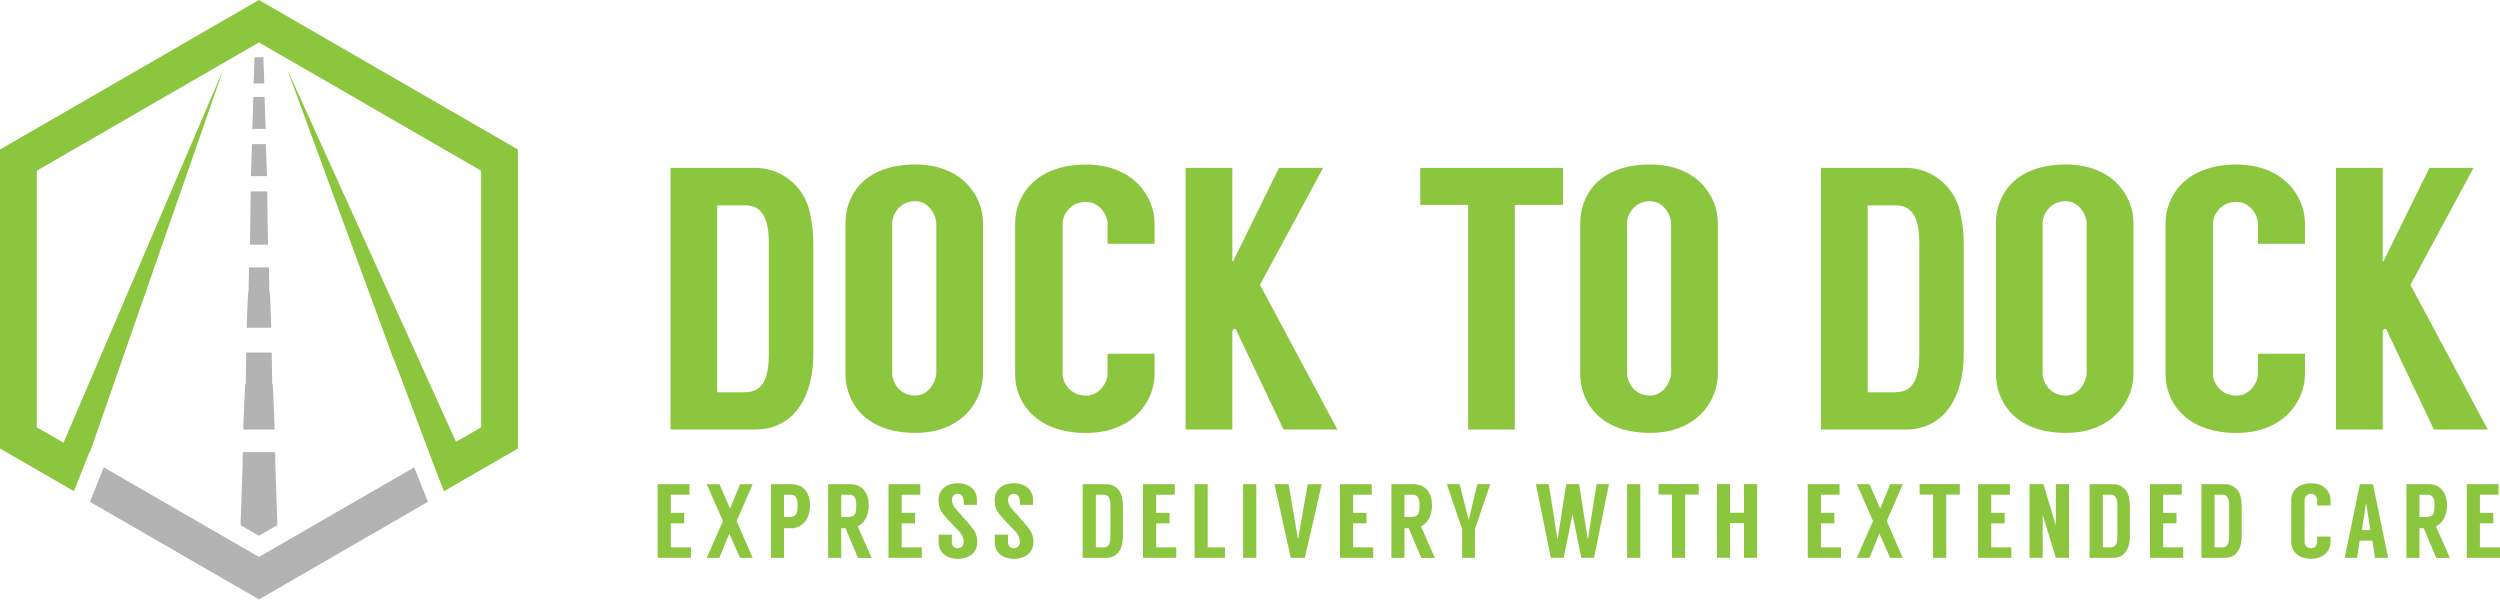 <svg width="300" height="72" viewBox="0 0 300 72" fill="none" xmlns="http://www.w3.org/2000/svg">
<path d="M29.999 29.366H32.156L32.069 22.968H30.079L29.999 29.366Z" fill="#B3B3B3"/>
<path d="M30.11 21.134H32.038L31.908 17.296H30.24L30.11 21.134Z" fill="#B3B3B3"/>
<path d="M31.431 6.869H30.724H30.544L30.439 10.024H31.716L31.604 6.869H31.431Z" fill="#B3B3B3"/>
<path d="M30.278 15.461H31.877L31.747 11.63H30.408L30.278 15.461Z" fill="#B3B3B3"/>
<path d="M49.706 56.079L35.516 64.269L33.34 65.527L31.158 66.785L31.077 66.835L30.991 66.785L28.814 65.527L26.632 64.269L12.448 56.079L11.624 58.15L10.799 60.22L31.077 71.931L51.349 60.22L50.531 58.15L49.706 56.079Z" fill="#B3B3B3"/>
<path d="M29.137 54.449L29.106 56.023L28.976 59.855L28.945 60.766L28.864 63.016L31.046 64.275L31.077 64.287L31.108 64.275L33.284 63.016L33.21 60.766L33.179 59.855L33.049 56.023L33.018 54.449L33.011 54.257H29.143L29.137 54.449Z" fill="#B3B3B3"/>
<path d="M29.484 46.129H29.416L29.298 48.528L29.267 49.44L29.193 51.541H32.956L32.888 49.44L32.85 48.528L32.733 46.129H32.67L32.602 42.304H29.552L29.484 46.129Z" fill="#B3B3B3"/>
<path d="M29.825 35.088H29.775L29.683 36.967L29.658 37.68L29.602 39.329H32.553L32.497 37.68L32.472 36.967L32.379 35.088H32.323L32.274 32.088H29.881L29.825 35.088Z" fill="#B3B3B3"/>
<path d="M55.032 13.831L31.989 0.527L31.077 0L30.16 0.527L7.117 13.831L0 17.941V27.562V43.042V53.823L5.976 57.27L6.943 57.827L8.871 58.943L9.696 56.873L10.52 54.802L10.743 54.238L10.799 54.257L11.27 52.911L14.705 43.042L20.098 27.562L24.884 13.831L26.818 8.276L24.438 13.831L18.567 27.562L11.94 43.042L7.625 53.128L4.414 51.275V43.042V27.562V20.489L15.938 13.831L19.757 11.624L25.442 8.344L30.054 5.685V5.697L30.061 5.679L31.077 5.09L32.088 5.679L32.1 5.697V5.685L36.712 8.344L42.397 11.624L46.216 13.831L57.741 20.489V27.562V43.042V51.275L54.721 53.017L50.202 43.042H50.208L49.154 40.723L49.142 40.692L48.318 38.876L48.305 38.857L34.45 8.276L45.751 39.068L46.197 40.277L46.613 41.412L47.208 43.042H47.245L47.766 44.412L50.332 51.225L52.459 56.873L53.215 58.776L53.283 58.943L55.211 57.827L56.178 57.27L62.148 53.823V43.042V27.562V17.941L55.032 13.831Z" fill="#8CC63F"/>
<path d="M97.597 29.113V42.573C97.597 47.369 95.44 51.543 90.6 51.543H80.463V20.142H90.6C93.783 20.142 96.431 22.343 97.15 25.342C97.422 26.552 97.597 27.806 97.597 29.113ZM89.433 47.062C91.678 47.062 92.257 45.09 92.257 42.582V29.121C92.257 26.613 91.678 24.64 89.433 24.64H86.066V47.071H89.433V47.062Z" fill="#8CC63F"/>
<path d="M117.959 26.736V44.861C117.959 48.088 115.451 51.947 109.839 51.947C103.648 51.947 101.456 48.088 101.456 44.861V26.736C101.456 23.509 103.657 19.739 109.839 19.739C115.442 19.739 117.959 23.509 117.959 26.736ZM112.355 26.789C112.355 25.851 111.461 24.141 109.847 24.141C107.874 24.141 107.068 25.842 107.068 26.701V44.774C107.068 45.809 107.874 47.466 109.847 47.466C111.461 47.466 112.355 45.721 112.355 44.774V26.789Z" fill="#8CC63F"/>
<path d="M132.901 29.253V26.789C132.901 25.851 131.962 24.228 130.34 24.228C128.367 24.228 127.517 25.842 127.517 26.789V44.914C127.517 45.852 128.367 47.475 130.34 47.475C131.954 47.475 132.901 45.861 132.901 44.914V42.45H138.548V44.914C138.548 48.097 135.987 51.956 130.34 51.956C124.149 51.956 121.817 48.097 121.817 44.958V26.789C121.817 23.606 124.149 19.747 130.34 19.747C135.987 19.747 138.548 23.606 138.548 26.789V29.253H132.901Z" fill="#8CC63F"/>
<path d="M148.281 39.477H148.009L147.878 39.793V51.543H142.275V20.142H147.878V31.357H147.966L153.481 20.142H158.778L151.201 34.181L160.488 51.543H154.025L148.281 39.477Z" fill="#8CC63F"/>
<path d="M187.566 24.588H181.778V51.543H176.175V24.588H170.431V20.151H187.566V24.588Z" fill="#8CC63F"/>
<path d="M206.138 26.736V44.861C206.138 48.088 203.63 51.947 198.018 51.947C191.827 51.947 189.626 48.088 189.626 44.861V26.736C189.626 23.509 191.827 19.739 198.018 19.739C203.622 19.739 206.138 23.509 206.138 26.736ZM200.535 26.789C200.535 25.851 199.64 24.141 198.027 24.141C196.054 24.141 195.247 25.842 195.247 26.701V44.774C195.247 45.809 196.054 47.466 198.027 47.466C199.64 47.466 200.535 45.721 200.535 44.774V26.789Z" fill="#8CC63F"/>
<path d="M235.645 29.113V42.573C235.645 47.369 233.488 51.543 228.648 51.543H218.511V20.142H228.648C231.831 20.142 234.479 22.343 235.198 25.342C235.47 26.552 235.645 27.806 235.645 29.113ZM227.49 47.062C229.735 47.062 230.314 45.09 230.314 42.582V29.121C230.314 26.613 229.735 24.64 227.49 24.64H224.123V47.071H227.49V47.062Z" fill="#8CC63F"/>
<path d="M256.015 26.736V44.861C256.015 48.088 253.508 51.947 247.895 51.947C241.705 51.947 239.512 48.088 239.512 44.861V26.736C239.512 23.509 241.713 19.739 247.895 19.739C253.499 19.739 256.015 23.509 256.015 26.736ZM250.403 26.789C250.403 25.851 249.509 24.141 247.895 24.141C245.922 24.141 245.116 25.842 245.116 26.701V44.774C245.116 45.809 245.922 47.466 247.895 47.466C249.509 47.466 250.403 45.721 250.403 44.774V26.789Z" fill="#8CC63F"/>
<path d="M270.949 29.253V26.789C270.949 25.851 270.011 24.228 268.388 24.228C266.415 24.228 265.565 25.842 265.565 26.789V44.914C265.565 45.852 266.415 47.475 268.388 47.475C270.002 47.475 270.949 45.861 270.949 44.914V42.45H276.596V44.914C276.596 48.097 274.035 51.956 268.388 51.956C262.198 51.956 259.865 48.097 259.865 44.958V26.789C259.865 23.606 262.198 19.747 268.388 19.747C274.035 19.747 276.596 23.606 276.596 26.789V29.253H270.949Z" fill="#8CC63F"/>
<path d="M286.329 39.477H286.058L285.926 39.793V51.543H280.323V20.142H285.926V31.357H286.014L291.529 20.142H296.826L289.249 34.181L298.536 51.543H292.073L286.329 39.477Z" fill="#8CC63F"/>
<path d="M80.498 59.365V61.54H82.103V62.803H80.498V65.679H82.909V66.941H78.92V58.102H82.734V59.365H80.498Z" fill="#8CC63F"/>
<path d="M88.39 62.522L90.319 66.941H88.802L87.513 64.021L86.329 66.941H84.804L86.75 62.522L84.804 58.102H86.329L87.61 61.031L88.811 58.102H90.328L88.399 62.522H88.39Z" fill="#8CC63F"/>
<path d="M94.923 63.39C94.818 63.39 94.177 63.381 94.081 63.381V66.941H92.511V58.102H94.975C96.475 58.102 97.203 59.216 97.203 60.628C97.203 62.461 96.115 63.399 94.932 63.399L94.923 63.39ZM94.397 62.04C95.423 62.04 95.712 61.917 95.712 60.628C95.712 59.918 95.545 59.365 94.914 59.365H94.081V62.04H94.397Z" fill="#8CC63F"/>
<path d="M102.955 66.941L101.456 63.381H100.947V66.941H99.377V58.102H102.017C103.534 58.102 104.253 59.216 104.253 60.628C104.253 61.943 103.683 62.785 102.929 63.171L104.595 66.95H102.955V66.941ZM100.947 62.04H101.456C102.482 62.04 102.753 61.917 102.753 60.628C102.753 59.918 102.587 59.365 101.973 59.365H100.947V62.04Z" fill="#8CC63F"/>
<path d="M108.199 59.365V61.54H109.804V62.803H108.199V65.679H110.61V66.941H106.62V58.102H110.435V59.365H108.199Z" fill="#8CC63F"/>
<path d="M115.652 60.575V60.207C115.652 59.584 115.328 59.251 114.942 59.251C114.539 59.251 114.232 59.541 114.232 59.944C114.232 60.321 114.311 60.61 114.67 61.031L116.249 62.838C116.88 63.557 117.275 64.039 117.275 65.082C117.275 66.363 116.205 67.064 114.933 67.064C113.662 67.064 112.636 66.345 112.636 65.082V64.162H114.223V64.986C114.223 65.53 114.53 65.793 114.933 65.793C115.337 65.793 115.644 65.503 115.644 64.986C115.644 64.521 115.451 64.162 115.126 63.785L113.811 62.434C112.978 61.452 112.627 61.172 112.627 59.961C112.627 58.751 113.583 57.988 114.942 57.988C116.301 57.988 117.231 58.786 117.231 59.961V60.584H115.652V60.575Z" fill="#8CC63F"/>
<path d="M122.387 60.575V60.207C122.387 59.584 122.062 59.251 121.677 59.251C121.273 59.251 120.966 59.541 120.966 59.944C120.966 60.321 121.045 60.61 121.405 61.031L122.983 62.838C123.615 63.557 124.009 64.039 124.009 65.082C124.009 66.363 122.939 67.064 121.668 67.064C120.396 67.064 119.37 66.345 119.37 65.082V64.162H120.958V64.986C120.958 65.53 121.264 65.793 121.668 65.793C122.071 65.793 122.378 65.503 122.378 64.986C122.378 64.521 122.185 64.162 121.861 63.785L120.545 62.434C119.712 61.452 119.362 61.172 119.362 59.961C119.362 58.751 120.326 57.988 121.677 57.988C123.027 57.988 123.965 58.786 123.965 59.961V60.584H122.387V60.575Z" fill="#8CC63F"/>
<path d="M134.751 60.628V64.416C134.751 65.766 134.146 66.941 132.778 66.941H129.919V58.102H132.778C133.672 58.102 134.418 58.725 134.619 59.567C134.698 59.909 134.742 60.26 134.742 60.628H134.751ZM132.454 65.679C133.085 65.679 133.251 65.126 133.251 64.416V60.628C133.251 59.918 133.085 59.365 132.454 59.365H131.506V65.679H132.454Z" fill="#8CC63F"/>
<path d="M138.741 59.365V61.54H140.346V62.803H138.741V65.679H141.152V66.941H137.162V58.102H140.977V59.365H138.741Z" fill="#8CC63F"/>
<path d="M146.992 65.679V66.941H143.344V58.102H144.923V65.679H146.992Z" fill="#8CC63F"/>
<path d="M150.754 66.941H149.176V58.102H150.754V66.941Z" fill="#8CC63F"/>
<path d="M156.577 66.941H154.893L152.938 58.102H154.63L155.752 64.644H155.779L156.927 58.102H158.611L156.577 66.941Z" fill="#8CC63F"/>
<path d="M162.373 59.365V61.54H163.978V62.803H162.373V65.679H164.784V66.941H160.794V58.102H164.609V59.365H162.373Z" fill="#8CC63F"/>
<path d="M170.545 66.941L169.046 63.381H168.537V66.941H166.968V58.102H169.607C171.124 58.102 171.843 59.216 171.843 60.628C171.843 61.943 171.273 62.785 170.519 63.171L172.185 66.95H170.545V66.941ZM168.537 62.04H169.046C170.072 62.04 170.344 61.917 170.344 60.628C170.344 59.918 170.177 59.365 169.563 59.365H168.537V62.04Z" fill="#8CC63F"/>
<path d="M176.982 66.941H175.456V63.504L173.615 58.094H175.158L176.228 62.364H176.254L177.28 58.094H178.832L176.991 63.504V66.941H176.982Z" fill="#8CC63F"/>
<path d="M193.073 58.094L191.292 66.933H189.749L188.697 61.715L187.645 66.933H186.101L184.304 58.094H185.856L186.882 64.653H186.917L187.952 58.094H189.495L190.521 64.653H190.556L191.591 58.094H193.055H193.073Z" fill="#8CC63F"/>
<path d="M196.834 66.941H195.256V58.102H196.834V66.941Z" fill="#8CC63F"/>
<path d="M203.849 59.348H202.218V66.941H200.64V59.348H199.027V58.094H203.849V59.348Z" fill="#8CC63F"/>
<path d="M210.856 58.094V66.933H209.277V62.776H207.611V66.933H206.033V58.094H207.611V61.531H209.277V58.094H210.856Z" fill="#8CC63F"/>
<path d="M218.511 59.365V61.54H220.116V62.803H218.511V65.679H220.922V66.941H216.933V58.102H220.747V59.365H218.511Z" fill="#8CC63F"/>
<path d="M226.403 62.522L228.332 66.941H226.815L225.526 64.021L224.342 66.941H222.817L224.763 62.522L222.817 58.102H224.342L225.623 61.031L226.824 58.102H228.341L226.412 62.522H226.403Z" fill="#8CC63F"/>
<path d="M235.181 59.348H233.55V66.941H231.971V59.348H230.358V58.094H235.181V59.348Z" fill="#8CC63F"/>
<path d="M238.951 59.365V61.54H240.556V62.803H238.951V65.679H241.363V66.941H237.373V58.102H241.187V59.365H238.951Z" fill="#8CC63F"/>
<path d="M248.281 58.094V66.933H246.703L245.151 61.864H245.125V66.933H243.546V58.094H245.212L246.677 62.995H246.703V58.094H248.281Z" fill="#8CC63F"/>
<path d="M255.586 60.628V64.416C255.586 65.766 254.981 66.941 253.613 66.941H250.754V58.102H253.613C254.507 58.102 255.253 58.725 255.454 59.567C255.533 59.909 255.577 60.26 255.577 60.628H255.586ZM253.288 65.679C253.92 65.679 254.086 65.126 254.086 64.416V60.628C254.086 59.918 253.92 59.365 253.288 59.365H252.341V65.679H253.288Z" fill="#8CC63F"/>
<path d="M259.576 59.365V61.54H261.18V62.803H259.576V65.679H261.987V66.941H257.997V58.102H261.812V59.365H259.576Z" fill="#8CC63F"/>
<path d="M269.002 60.628V64.416C269.002 65.766 268.397 66.941 267.029 66.941H264.171V58.102H267.029C267.924 58.102 268.669 58.725 268.871 59.567C268.95 59.909 268.993 60.26 268.993 60.628H269.002ZM266.696 65.679C267.327 65.679 267.494 65.126 267.494 64.416V60.628C267.494 59.918 267.327 59.365 266.696 59.365H265.749V65.679H266.696Z" fill="#8CC63F"/>
<path d="M278.069 60.663V59.97C278.069 59.707 277.806 59.251 277.35 59.251C276.798 59.251 276.552 59.707 276.552 59.97V65.074C276.552 65.337 276.789 65.793 277.35 65.793C277.806 65.793 278.069 65.337 278.069 65.074V64.381H279.665V65.074C279.665 65.968 278.946 67.055 277.35 67.055C275.605 67.055 274.947 65.968 274.947 65.082V59.97C274.947 59.076 275.605 57.988 277.35 57.988C278.946 57.988 279.665 59.076 279.665 59.97V60.663H278.069Z" fill="#8CC63F"/>
<path d="M284.69 64.881H283.164L282.857 66.941H281.366L283.181 58.102H284.76L286.575 66.941H284.997L284.681 64.881H284.69ZM284.435 63.609L283.953 60.435H283.918L283.427 63.609H284.435Z" fill="#8CC63F"/>
<path d="M292.345 66.941L290.845 63.381H290.337V66.941H288.767V58.102H291.407C292.924 58.102 293.643 59.216 293.643 60.628C293.643 61.943 293.073 62.785 292.318 63.171L293.985 66.95H292.345V66.941ZM290.337 62.04H290.845C291.871 62.04 292.143 61.917 292.143 60.628C292.143 59.918 291.976 59.365 291.363 59.365H290.337V62.04Z" fill="#8CC63F"/>
<path d="M297.589 59.365V61.54H299.193V62.803H297.589V65.679H300V66.941H296.01V58.102H299.825V59.365H297.589Z" fill="#8CC63F"/>
</svg>
